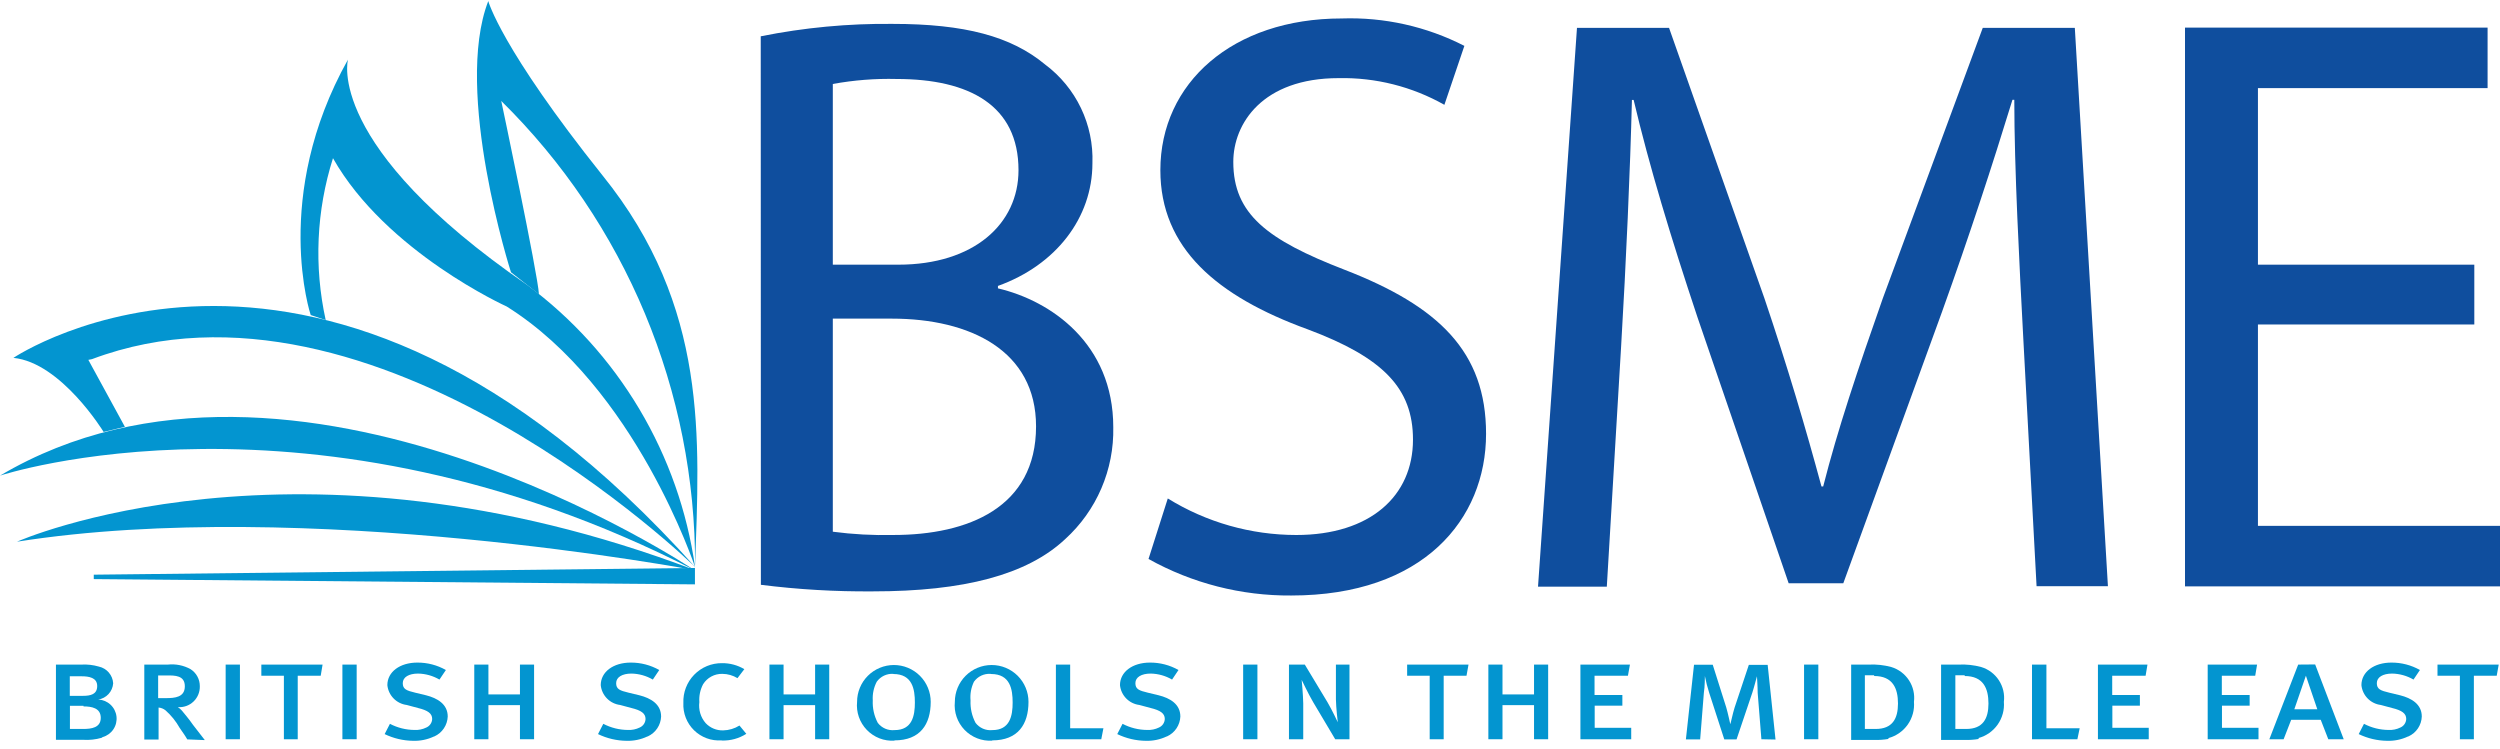 <svg width="207" height="62" viewBox="0 0 207 62" fill="none" xmlns="http://www.w3.org/2000/svg">
<path d="M57.564 47.217C57.564 47.217 25.219 41.095 1.406 44.853C1.406 44.853 24.415 34.607 57.564 47.217Z" fill="#0395D0"/>
<path d="M57.517 47.217C57.517 47.217 24.345 24.964 0 39.382C0 39.382 25.668 30.885 57.517 47.217Z" fill="#0395D0"/>
<path d="M8.58 35.765C8.58 35.765 5.07 30.022 1.111 29.632C1.111 29.632 26.602 12.401 57.564 46.957C57.564 46.957 30.998 20.957 7.611 29.738L7.315 29.797L10.341 35.34L8.58 35.765Z" fill="#0395D0"/>
<path d="M25.727 26.086C25.727 26.086 22.454 16.29 28.812 4.933C28.812 4.933 26.85 12.023 43.631 23.581C47.386 26.362 50.551 29.861 52.941 33.877C55.331 37.892 56.898 42.342 57.553 46.968C57.553 46.968 52.648 32.078 41.953 25.377C41.953 25.377 31.979 20.875 27.571 13.099C26.196 17.435 25.988 22.058 26.968 26.5L25.727 26.086Z" fill="#0395D0"/>
<path d="M42.308 22.541C42.308 22.541 37.522 7.58 40.429 0.087C40.429 0.087 41.457 3.964 49.883 14.517C58.699 25.436 57.907 36.344 57.553 46.839C57.572 39.68 56.162 32.589 53.407 25.982C50.651 19.374 46.604 13.383 41.504 8.36C41.504 8.36 44.541 22.718 44.624 24.361L42.308 22.541Z" fill="#0395D0"/>
<path d="M7.764 47.949V47.583L57.541 47.027C57.541 47.027 57.541 48.339 57.541 48.386L7.764 47.949Z" fill="#0395D0"/>
<path d="M6.913 58.443H5.79V60.358H6.89C7.575 60.358 8.343 60.252 8.343 59.436C8.343 58.621 7.587 58.491 6.913 58.491M6.795 55.997H5.779V57.616H6.866C7.492 57.616 8.048 57.498 8.048 56.801C8.048 56.103 7.35 55.997 6.771 55.997M8.414 61.091C7.919 61.233 7.403 61.289 6.89 61.256H4.632V55.028H6.736C7.226 55 7.718 55.056 8.189 55.194C8.51 55.265 8.798 55.438 9.011 55.687C9.225 55.937 9.351 56.249 9.371 56.576C9.348 56.908 9.213 57.223 8.987 57.468C8.762 57.712 8.459 57.873 8.13 57.923C8.508 57.937 8.868 58.086 9.146 58.342C9.424 58.598 9.6 58.945 9.645 59.321C9.689 59.696 9.598 60.075 9.387 60.388C9.177 60.702 8.861 60.93 8.497 61.032" fill="#0395D0"/>
<path d="M13.815 55.926H13.094V57.805H13.732C14.489 57.805 15.304 57.734 15.304 56.825C15.304 55.914 14.477 55.926 13.815 55.926ZM15.505 61.221C15.328 60.902 15.103 60.606 14.879 60.275C14.571 59.723 14.172 59.227 13.697 58.81C13.534 58.681 13.337 58.602 13.13 58.585V61.233H11.948V55.028H13.898C14.548 54.958 15.204 55.09 15.777 55.406C16.013 55.556 16.208 55.764 16.342 56.01C16.477 56.256 16.546 56.532 16.545 56.813C16.552 57.05 16.509 57.286 16.419 57.506C16.329 57.725 16.194 57.923 16.023 58.087C15.851 58.251 15.647 58.377 15.423 58.457C15.199 58.536 14.962 58.568 14.725 58.55C14.848 58.628 14.959 58.724 15.056 58.834C15.257 59.082 15.647 59.531 15.978 60.015L16.959 61.28L15.505 61.221Z" fill="#0395D0"/>
<path d="M19.866 55.028H18.684V61.209H19.866V55.028Z" fill="#0395D0"/>
<path d="M21.639 55.028V55.95H23.506V61.209H24.652V55.95H26.555L26.709 55.028H21.639Z" fill="#0395D0"/>
<path d="M29.532 55.028H28.351V61.209H29.532V55.028Z" fill="#0395D0"/>
<path d="M35.926 60.984C35.39 61.235 34.803 61.357 34.212 61.339C33.393 61.33 32.586 61.14 31.849 60.783L32.286 59.932C32.913 60.261 33.61 60.435 34.319 60.44C34.657 60.458 34.995 60.389 35.299 60.239C35.439 60.179 35.559 60.081 35.644 59.955C35.73 59.83 35.779 59.682 35.784 59.53C35.784 59.081 35.441 58.821 34.602 58.62L33.68 58.372C33.266 58.321 32.882 58.13 32.59 57.832C32.297 57.534 32.115 57.145 32.073 56.73C32.073 55.631 33.113 54.862 34.555 54.862C35.383 54.857 36.198 55.069 36.919 55.477L36.387 56.269C35.848 55.954 35.238 55.783 34.614 55.772C33.858 55.772 33.349 56.068 33.349 56.564C33.349 57.06 33.645 57.179 34.389 57.356L35.276 57.569C36.209 57.805 37.072 58.301 37.072 59.33C37.058 59.678 36.948 60.016 36.754 60.306C36.56 60.596 36.29 60.826 35.973 60.972" fill="#0395D0"/>
<path d="M43.052 55.028V57.498H40.441V55.028H39.27V61.209H40.441V58.385H43.052V61.209H44.222V55.028H43.052Z" fill="#0395D0"/>
<path d="M53.593 60.984C53.058 61.235 52.471 61.357 51.88 61.339C51.06 61.33 50.253 61.14 49.516 60.783L49.953 59.932C50.581 60.261 51.278 60.435 51.986 60.44C52.325 60.458 52.662 60.389 52.967 60.239C53.106 60.179 53.226 60.081 53.312 59.955C53.398 59.83 53.446 59.682 53.451 59.53C53.451 59.081 53.109 58.821 52.27 58.62L51.348 58.372C50.934 58.321 50.549 58.13 50.257 57.832C49.965 57.534 49.783 57.145 49.741 56.73C49.741 55.631 50.781 54.862 52.222 54.862C53.05 54.857 53.865 55.069 54.586 55.477L54.054 56.269C53.516 55.954 52.905 55.783 52.282 55.772C51.525 55.772 51.017 56.068 51.017 56.564C51.017 57.06 51.312 57.179 52.057 57.356L52.943 57.569C53.877 57.805 54.74 58.301 54.74 59.33C54.726 59.678 54.616 60.016 54.422 60.306C54.228 60.596 53.957 60.826 53.641 60.972" fill="#0395D0"/>
<path d="M59.739 61.303C59.322 61.332 58.904 61.273 58.512 61.128C58.12 60.983 57.763 60.757 57.465 60.465C57.167 60.172 56.934 59.82 56.782 59.43C56.63 59.041 56.562 58.624 56.583 58.207C56.566 57.777 56.636 57.349 56.789 56.947C56.943 56.545 57.176 56.179 57.476 55.87C57.776 55.562 58.135 55.317 58.532 55.152C58.929 54.987 59.356 54.905 59.786 54.91C60.434 54.904 61.072 55.075 61.63 55.406L61.062 56.151C60.685 55.921 60.252 55.798 59.81 55.796C59.492 55.788 59.177 55.863 58.897 56.015C58.617 56.166 58.382 56.388 58.214 56.659C57.976 57.113 57.869 57.625 57.907 58.136C57.866 58.446 57.891 58.761 57.98 59.06C58.07 59.36 58.222 59.637 58.427 59.873C58.613 60.071 58.838 60.227 59.089 60.331C59.34 60.435 59.609 60.484 59.88 60.476C60.358 60.466 60.823 60.327 61.228 60.074L61.795 60.76C61.193 61.144 60.488 61.338 59.774 61.315" fill="#0395D0"/>
<path d="M67.491 55.028V57.498H64.879V55.028H63.709V61.209H64.879V58.385H67.491V61.209H68.661V55.028H67.491Z" fill="#0395D0"/>
<path d="M73.967 55.796C73.702 55.779 73.437 55.83 73.197 55.943C72.957 56.057 72.751 56.23 72.596 56.446C72.346 56.922 72.232 57.458 72.265 57.994C72.235 58.639 72.378 59.279 72.679 59.85C72.84 60.062 73.053 60.228 73.297 60.334C73.541 60.439 73.809 60.48 74.073 60.452C75.527 60.452 75.752 59.271 75.752 58.172C75.752 57.072 75.551 55.808 73.967 55.808M74.062 61.327C73.638 61.353 73.214 61.287 72.818 61.133C72.423 60.979 72.066 60.74 71.771 60.435C71.477 60.129 71.252 59.763 71.113 59.362C70.974 58.961 70.924 58.535 70.966 58.112C70.966 57.712 71.044 57.316 71.198 56.946C71.351 56.576 71.575 56.24 71.859 55.956C72.142 55.673 72.478 55.449 72.848 55.296C73.218 55.142 73.614 55.063 74.014 55.063C74.415 55.063 74.811 55.142 75.181 55.296C75.551 55.449 75.887 55.673 76.17 55.956C76.454 56.24 76.678 56.576 76.831 56.946C76.985 57.316 77.063 57.712 77.063 58.112C77.063 59.98 76.189 61.303 74.062 61.303" fill="#0395D0"/>
<path d="M82.015 55.796C81.75 55.779 81.485 55.83 81.245 55.943C81.005 56.057 80.799 56.23 80.644 56.446C80.41 56.927 80.312 57.462 80.361 57.994C80.331 58.639 80.473 59.279 80.774 59.85C80.935 60.062 81.148 60.228 81.392 60.334C81.637 60.439 81.904 60.48 82.169 60.452C83.622 60.452 83.847 59.271 83.847 58.172C83.847 57.072 83.646 55.808 82.062 55.808M82.157 61.327C81.733 61.353 81.309 61.287 80.914 61.133C80.518 60.979 80.161 60.74 79.866 60.435C79.572 60.129 79.347 59.763 79.208 59.362C79.069 58.961 79.019 58.535 79.061 58.112C79.061 57.304 79.382 56.528 79.954 55.956C80.525 55.385 81.301 55.063 82.11 55.063C82.918 55.063 83.694 55.385 84.266 55.956C84.837 56.528 85.159 57.304 85.159 58.112C85.159 59.98 84.284 61.303 82.157 61.303" fill="#0395D0"/>
<path d="M87.428 55.028V61.209H91.186L91.363 60.299H88.609V55.028H87.428Z" fill="#0395D0"/>
<path d="M96.586 60.984C96.051 61.235 95.464 61.357 94.873 61.339C94.054 61.33 93.246 61.14 92.509 60.783L92.947 59.932C93.574 60.261 94.271 60.435 94.979 60.44C95.318 60.458 95.656 60.389 95.96 60.239C96.1 60.179 96.219 60.081 96.305 59.955C96.391 59.83 96.439 59.682 96.445 59.53C96.445 59.081 96.102 58.821 95.263 58.62L94.341 58.372C93.927 58.321 93.542 58.13 93.25 57.832C92.958 57.534 92.776 57.145 92.734 56.73C92.734 55.631 93.774 54.862 95.216 54.862C96.044 54.857 96.859 55.069 97.579 55.477L97.047 56.269C96.509 55.954 95.898 55.783 95.275 55.772C94.518 55.772 94.01 56.068 94.01 56.564C94.01 57.06 94.306 57.179 95.05 57.356L95.936 57.569C96.882 57.805 97.733 58.301 97.733 59.33C97.719 59.678 97.609 60.016 97.415 60.306C97.221 60.596 96.951 60.826 96.634 60.972" fill="#0395D0"/>
<path d="M104.114 55.028H102.933V61.209H104.114V55.028Z" fill="#0395D0"/>
<path d="M110.555 61.209L108.723 58.125C108.357 57.51 107.778 56.293 107.778 56.293C107.778 56.293 107.896 57.475 107.908 58.255V61.209H106.726V55.028H108.038L109.917 58.148C110.295 58.786 110.768 59.803 110.768 59.803C110.768 59.803 110.626 58.621 110.614 57.912V55.028H111.737V61.209H110.555Z" fill="#0395D0"/>
<path d="M116.511 55.028V55.95H118.378V61.209H119.537V55.95H121.427L121.593 55.028H116.511Z" fill="#0395D0"/>
<path d="M127.018 55.028V57.498H124.406V55.028H123.236V61.209H124.406V58.385H127.018V61.209H128.187V55.028H127.018Z" fill="#0395D0"/>
<path d="M130.858 55.028V61.209H135.065V60.264H132.04V58.432H134.332V57.545H132.028V55.95H134.793L134.959 55.028H130.858Z" fill="#0395D0"/>
<path d="M145.843 61.209L145.536 57.368C145.536 56.884 145.477 56.021 145.477 55.997C145.477 55.974 145.253 56.86 145.099 57.333L143.787 61.221H142.771L141.518 57.356C141.373 56.903 141.254 56.441 141.164 55.974C141.164 55.974 141.164 56.884 141.081 57.356L140.774 61.221H139.592L140.265 55.04H141.814L142.936 58.585C143.066 59.023 143.255 59.909 143.267 59.956C143.279 60.004 143.48 59.034 143.622 58.597L144.803 55.052H146.363L147.013 61.233L145.843 61.209Z" fill="#0395D0"/>
<path d="M150.558 55.028H149.376V61.209H150.558V55.028Z" fill="#0395D0"/>
<path d="M155.179 55.914H154.411V60.358H155.309C156.692 60.358 157.153 59.507 157.153 58.254C157.153 57.002 156.727 55.973 155.179 55.973M156.361 61.185C155.971 61.251 155.575 61.279 155.179 61.268H153.276V55.028H154.742C155.367 54.998 155.993 55.066 156.597 55.229C157.2 55.411 157.719 55.8 158.063 56.328C158.407 56.855 158.553 57.487 158.476 58.112C158.53 58.781 158.347 59.447 157.961 59.996C157.575 60.544 157.008 60.94 156.361 61.114" fill="#0395D0"/>
<path d="M162.683 55.914H161.903V60.358H162.802C164.184 60.358 164.645 59.507 164.645 58.254C164.645 57.002 164.22 55.974 162.672 55.974M163.853 61.185C163.463 61.251 163.067 61.279 162.672 61.268H160.722V55.028H162.187C162.812 54.998 163.438 55.066 164.042 55.229C164.645 55.411 165.165 55.8 165.508 56.328C165.852 56.855 165.999 57.487 165.921 58.112C165.975 58.781 165.793 59.447 165.406 59.996C165.02 60.544 164.454 60.94 163.806 61.114" fill="#0395D0"/>
<path d="M168.25 55.028V61.209H172.008L172.197 60.299H169.443V55.028H168.25Z" fill="#0395D0"/>
<path d="M173.709 55.028V61.209H177.916V60.264H174.903V58.432H177.183V57.545H174.891V55.95H177.656L177.81 55.028H173.709Z" fill="#0395D0"/>
<path d="M182.797 55.028V61.209H187.004V60.264H183.979V58.432H186.271V57.545H183.967V55.95H186.732L186.886 55.028H182.797Z" fill="#0395D0"/>
<path d="M190.928 55.95L191.873 58.727H189.97L190.928 55.95ZM190.29 55.028L187.902 61.209H189.084L189.71 59.601H192.157L192.783 61.209H194.059L191.696 55.016L190.29 55.028Z" fill="#0395D0"/>
<path d="M199.377 60.984C198.842 61.235 198.255 61.357 197.664 61.339C196.845 61.33 196.038 61.14 195.3 60.783L195.738 59.932C196.365 60.261 197.062 60.435 197.77 60.44C198.109 60.458 198.447 60.389 198.751 60.239C198.891 60.179 199.01 60.081 199.096 59.955C199.182 59.83 199.23 59.682 199.236 59.53C199.236 59.081 198.893 58.821 198.054 58.62L197.132 58.372C196.718 58.321 196.333 58.13 196.041 57.832C195.749 57.534 195.567 57.145 195.525 56.73C195.525 55.631 196.565 54.862 198.007 54.862C198.835 54.857 199.65 55.069 200.37 55.477L199.838 56.269C199.3 55.954 198.689 55.783 198.066 55.772C197.309 55.772 196.801 56.068 196.801 56.564C196.801 57.06 197.097 57.179 197.841 57.356L198.727 57.569C199.661 57.805 200.524 58.301 200.524 59.33C200.511 59.678 200.402 60.017 200.208 60.307C200.014 60.597 199.742 60.828 199.425 60.972" fill="#0395D0"/>
<path d="M201.824 55.028V55.95H203.679V61.209H204.837V55.95H206.728L206.894 55.028H201.824Z" fill="#0395D0"/>
<path d="M68.957 44.026C70.618 44.244 72.293 44.335 73.968 44.297C80.148 44.297 85.785 42.029 85.785 35.304C85.785 29.053 80.361 26.382 73.838 26.382H68.957V44.026ZM68.957 21.915H74.381C80.633 21.915 84.332 18.547 84.332 14.091C84.332 8.738 80.278 6.54 74.239 6.54C72.469 6.495 70.699 6.634 68.957 6.953V21.915ZM62.989 3.006C66.583 2.283 70.243 1.939 73.908 1.978C79.876 1.978 83.729 3.006 86.542 5.346C87.805 6.289 88.822 7.525 89.503 8.948C90.184 10.37 90.51 11.936 90.453 13.512C90.453 18.038 87.428 21.95 82.63 23.675V23.876C87.014 24.905 92.179 28.45 92.179 35.375C92.215 37.114 91.879 38.841 91.192 40.44C90.505 42.038 89.483 43.47 88.196 44.64C85.041 47.595 79.817 48.966 72.266 48.966C69.169 48.991 66.073 48.809 63.001 48.422L62.989 3.006Z" fill="#0F4E9E"/>
<path d="M96.693 41.272C99.889 43.248 103.571 44.295 107.329 44.298C113.45 44.298 116.995 41.071 116.995 36.403C116.995 32.149 114.526 29.608 108.274 27.268C100.746 24.526 96.078 20.544 96.078 14.091C96.078 6.883 102.046 1.529 111.087 1.529C114.612 1.409 118.11 2.19 121.25 3.798L119.595 8.679C116.927 7.171 113.903 6.408 110.838 6.469C104.528 6.469 102.117 10.239 102.117 13.406C102.117 17.731 104.93 19.858 111.311 22.328C119.134 25.354 123.046 29.124 123.046 35.919C123.046 43.01 117.835 49.308 106.915 49.308C102.78 49.339 98.708 48.297 95.097 46.283L96.693 41.272Z" fill="#0F4E9E"/>
<path d="M167.54 28.237C167.198 21.785 166.784 13.961 166.784 8.265H166.63C164.988 13.619 163.085 19.457 160.792 25.838L152.626 48.292H148.1L140.549 26.264C138.35 19.669 136.566 13.772 135.266 8.277H135.124C134.982 14.044 134.64 21.738 134.226 28.734L133.044 48.576H127.348L130.574 2.309H138.197L146.091 24.692C148.017 30.388 149.518 35.47 150.818 40.28H150.96C152.142 35.611 153.844 30.53 155.9 24.692L164.172 2.309H171.795L174.536 48.54H168.628L167.54 28.237Z" fill="#0F4E9E"/>
<path d="M180.918 2.286V48.552H207V43.541H186.957V26.867H204.873V21.915H186.957V7.296H205.972V2.286H180.918Z" fill="#0F4E9E"/>
</svg>
